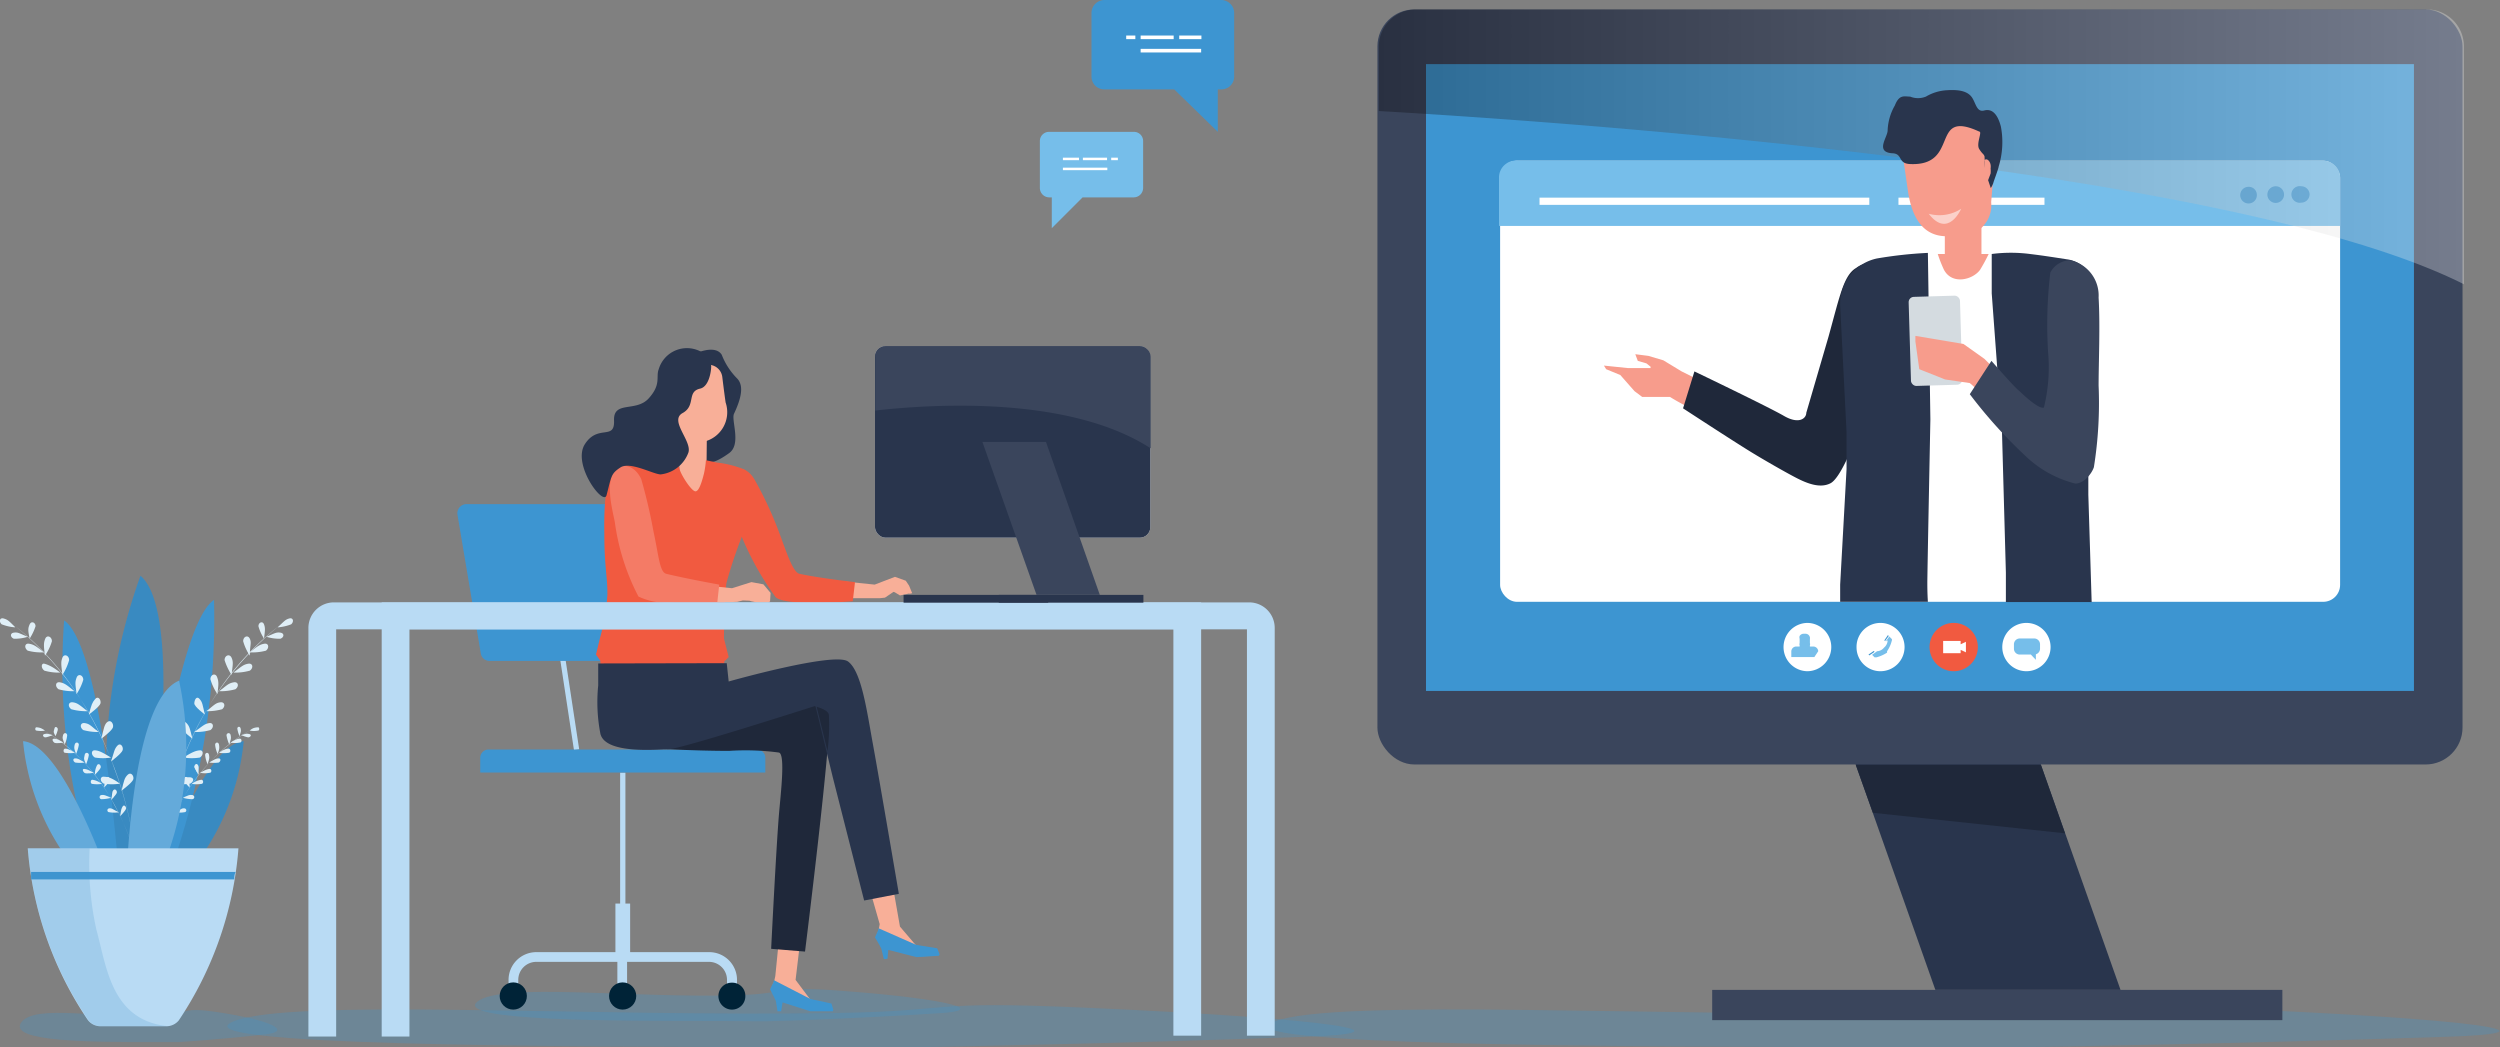 <svg xmlns="http://www.w3.org/2000/svg" xmlns:xlink="http://www.w3.org/1999/xlink" viewBox="0 0 90.06 37.73"><rect x="0" y="0" width="90.06" height="37.73" fill="#808080" stroke="none"/><defs><style>.cls-1{isolation:isolate;}.cls-11,.cls-2{fill:#4195c9;}.cls-19,.cls-2{opacity:0.3;}.cls-3{fill:#3d95d1;}.cls-4{fill:#fff;}.cls-5{fill:#76beea;}.cls-6{fill:none;}.cls-7{fill:#398ac1;}.cls-8{fill:#64aada;}.cls-9{fill:#e0eff7;}.cls-10{fill:#b9dbf4;}.cls-11{opacity:0.2;}.cls-12{fill:#002337;}.cls-13{fill:#29354d;}.cls-14{fill:#f8af98;}.cls-15{fill:#1f283a;}.cls-16{fill:#f15a40;}.cls-17{fill:#f47b66;}.cls-18{fill:#3a455c;}.cls-19{mix-blend-mode:screen;}.cls-20{fill:url(#linear-gradient);}.cls-21{fill:#f79c8c;}.cls-22{fill:#d4dbe0;}.cls-23{fill:#fbd1ca;}</style><linearGradient id="linear-gradient" x1="49.62" y1="5.29" x2="88.71" y2="5.29" gradientUnits="userSpaceOnUse"><stop offset="0"/><stop offset="1" stop-color="#fff"/></linearGradient></defs><g class="cls-1"><g id="Слой_2" data-name="Слой 2"><g id="Layer_1" data-name="Layer 1"><path class="cls-2" d="M28.84,37.72c-9,0-22.5-.06-20.44-.92s12.91-.15,21.82-.31c4.29-.07,3-.45,8.86-.19,9.11.4,11.94.91,7.94,1.05-7.34.26-13.09.36-13.68.37C32.28,37.74,32.36,37.72,28.84,37.72Z"/><path class="cls-2" d="M68.24,37.72c-9.89,0-24.59-.06-22.34-.92s14.11-.15,23.86-.31c4.69-.07,3.32-.45,9.68-.19,10,.4,13,.91,8.68,1.05-8,.26-14.3.36-15,.37C72,37.74,72.09,37.72,68.24,37.72Z"/><path class="cls-3" d="M39.78,0H44a.47.47,0,0,1,.46.46v2.3a.46.46,0,0,1-.46.46h-.13V4.75L42.3,3.22H39.78a.46.46,0,0,1-.46-.46V.46A.47.47,0,0,1,39.78,0Z"/><rect class="cls-4" x="42.48" y="1.28" width="0.8" height="0.13"/><rect class="cls-4" x="41.09" y="1.28" width="1.19" height="0.13"/><rect class="cls-4" x="40.57" y="1.28" width="0.33" height="0.13"/><rect class="cls-4" x="41.09" y="1.76" width="2.18" height="0.13"/><path class="cls-5" d="M40.85,4.75H37.79a.33.33,0,0,0-.33.33V6.77a.34.34,0,0,0,.33.34h.1V8.22L39,7.11h1.85a.34.34,0,0,0,.33-.34V5.08A.33.33,0,0,0,40.85,4.75Z"/><rect class="cls-4" x="38.29" y="5.68" width="0.58" height="0.09"/><rect class="cls-4" x="39.01" y="5.68" width="0.87" height="0.09"/><rect class="cls-4" x="40.03" y="5.68" width="0.24" height="0.09"/><rect class="cls-4" x="38.29" y="6.04" width="1.6" height="0.09"/><path class="cls-6" d="M29.41,25.39l-.11,0,.12,0Z"/><path class="cls-2" d="M5.45,37.54c-2.07,0-5.16,0-4.69-.7s3-.12,5-.24c1-.05.7-.34,2-.15,2.09.31,2.74.7,1.82.81-1.68.19-3,.27-3.14.28Z"/><path class="cls-2" d="M26,36.78c-3.89,0-9.68,0-8.8-.7s5.56-.11,9.4-.23c1.85-.06,1.31-.35,3.81-.15,3.93.3,5.15.7,3.42.8-3.16.2-5.63.28-5.89.28C27.46,36.8,27.49,36.79,26,36.78Z"/><path class="cls-7" d="M8.78,26.7A8.66,8.66,0,0,1,6.1,32.18L5.56,32S7.28,26.82,8.78,26.7Z"/><path class="cls-7" d="M5.06,20.74A21.21,21.21,0,0,0,4.3,32.42l.85.09S6.87,22.28,5.06,20.74Z"/><path class="cls-3" d="M2.31,22.35A23.52,23.52,0,0,0,3.78,32.41l.57-.06S3.77,23.36,2.31,22.35Z"/><path class="cls-8" d="M.83,26.7a8.64,8.64,0,0,0,2.69,5.48L4.05,32S2.33,26.82.83,26.7Z"/><path class="cls-3" d="M7.71,21.61a26.84,26.84,0,0,1-1.93,10.7l-.58-.09S6.2,22.64,7.71,21.61Z"/><path class="cls-9" d="M4.38,28.48s.38-.28.42-.4-.08-.29-.2-.17S4.47,28.11,4.38,28.48Z"/><path class="cls-9" d="M4.7,28a2.67,2.67,0,0,0-.32.52S4.68,28,4.7,28Z"/><path class="cls-9" d="M2.76,25A1.9,1.9,0,0,0,3,24.49c0-.17-.18-.24-.24-.08S2.71,24.64,2.76,25Z"/><path class="cls-9" d="M2.86,24.41a3.84,3.84,0,0,0-.1.6A5.74,5.74,0,0,0,2.86,24.41Z"/><path class="cls-9" d="M3.2,25.74s.39-.28.42-.4-.08-.29-.19-.16S3.3,25.37,3.2,25.74Z"/><path class="cls-9" d="M3.52,25.22a3.48,3.48,0,0,0-.32.52S3.5,25.28,3.52,25.22Z"/><path class="cls-9" d="M3.15,25.62a2,2,0,0,1-.58-.07c-.14-.1-.11-.27.05-.25S2.85,25.38,3.15,25.62Z"/><path class="cls-9" d="M2.58,25.39a3.1,3.1,0,0,1,.56.23S2.63,25.43,2.58,25.39Z"/><path class="cls-9" d="M3.55,26.37A2,2,0,0,1,3,26.3c-.14-.1-.11-.28.06-.25S3.25,26.13,3.55,26.37Z"/><path class="cls-9" d="M3,26.14a3.28,3.28,0,0,1,.57.22S3,26.18,3,26.14Z"/><path class="cls-9" d="M4,27.29a1.85,1.85,0,0,1-.58,0c-.15-.09-.14-.27,0-.26S3.65,27.08,4,27.29Z"/><path class="cls-9" d="M3.38,27.13a3.42,3.42,0,0,1,.58.16S3.43,27.16,3.38,27.13Z"/><path class="cls-9" d="M4.32,28.23a1.85,1.85,0,0,1-.58,0c-.15-.08-.14-.26,0-.25S4,28,4.32,28.23Z"/><path class="cls-9" d="M3.73,28.07a3.42,3.42,0,0,1,.58.16S3.78,28.1,3.73,28.07Z"/><path class="cls-9" d="M2.68,24.9a1.89,1.89,0,0,1-.57-.07c-.14-.1-.11-.28.05-.25S2.39,24.66,2.68,24.9Z"/><path class="cls-9" d="M2.11,24.67a3.28,3.28,0,0,1,.57.22S2.16,24.71,2.11,24.67Z"/><path class="cls-9" d="M2.17,24.23a1.89,1.89,0,0,1-.57-.07c-.14-.1-.11-.28,0-.25S1.88,24,2.17,24.23Z"/><path class="cls-9" d="M1.6,24a3.28,3.28,0,0,1,.57.22S1.65,24,1.6,24Z"/><path class="cls-9" d="M1.58,23.5A1.89,1.89,0,0,1,1,23.44c-.14-.1-.11-.28.05-.25S1.28,23.26,1.58,23.5Z"/><path class="cls-9" d="M1,23.28a3.43,3.43,0,0,1,.56.22S1.06,23.32,1,23.28Z"/><path class="cls-9" d="M1,22.94a1.57,1.57,0,0,1-.5.07c-.13-.05-.15-.2,0-.22S.68,22.81,1,22.94Z"/><path class="cls-9" d="M.45,22.88a3.4,3.4,0,0,1,.53.06S.51,22.9.45,22.88Z"/><path class="cls-9" d="M.55,22.6a1.63,1.63,0,0,1-.49-.11c-.11-.1-.07-.25.07-.21S.32,22.36.55,22.6Z"/><path class="cls-9" d="M.08,22.35a2.51,2.51,0,0,1,.47.24S.12,22.39.08,22.35Z"/><path class="cls-9" d="M3.65,26.61s.39-.29.42-.41S4,25.92,3.88,26,3.74,26.24,3.65,26.61Z"/><path class="cls-9" d="M4,26.08a4.38,4.38,0,0,0-.32.52S4,26.14,4,26.08Z"/><path class="cls-9" d="M4,27.43s.39-.29.42-.41-.08-.28-.19-.16S4.12,27.06,4,27.43Z"/><path class="cls-9" d="M4.34,26.9a3.8,3.8,0,0,0-.31.52S4.32,27,4.34,26.9Z"/><path class="cls-9" d="M2.25,24.31a1.9,1.9,0,0,0,.24-.53c0-.17-.18-.24-.24-.09S2.2,23.93,2.25,24.31Z"/><path class="cls-9" d="M2.35,23.7a4.09,4.09,0,0,0-.11.6A6,6,0,0,0,2.35,23.7Z"/><path class="cls-9" d="M1.62,23.62a1.8,1.8,0,0,0,.25-.52c0-.17-.18-.24-.24-.09S1.57,23.25,1.62,23.62Z"/><path class="cls-9" d="M1.73,23a2.88,2.88,0,0,0-.11.6S1.73,23.08,1.73,23Z"/><path class="cls-9" d="M1.07,23a1.81,1.81,0,0,0,.21-.44c0-.14-.15-.2-.21-.07S1,22.71,1.07,23Z"/><path class="cls-9" d="M1.16,22.52a3.43,3.43,0,0,0-.09.51S1.16,22.58,1.16,22.52Z"/><path class="cls-9" d="M4.87,30.69h0a13.53,13.53,0,0,0-.74-3,13.65,13.65,0,0,0-1.32-2.65,10.36,10.36,0,0,0-2.28-2.5h0a11.42,11.42,0,0,1,3.59,5.15A13.38,13.38,0,0,1,4.87,30.69Z"/><path class="cls-9" d="M4.33,29.4s.2-.2.21-.27-.07-.16-.12-.08S4.36,29.17,4.33,29.4Z"/><path class="cls-9" d="M4.47,29.06a2.07,2.07,0,0,0-.13.33A2.85,2.85,0,0,0,4.47,29.06Z"/><path class="cls-9" d="M3.1,27.53a1.31,1.31,0,0,0,.1-.33c0-.09-.13-.12-.15,0S3,27.32,3.1,27.53Z"/><path class="cls-9" d="M3.11,27.17a2,2,0,0,0,0,.36S3.12,27.21,3.11,27.17Z"/><path class="cls-9" d="M3.42,27.91s.2-.2.21-.27-.07-.16-.13-.08A.67.67,0,0,0,3.42,27.91Z"/><path class="cls-9" d="M3.56,27.58a2.66,2.66,0,0,0-.14.33S3.55,27.62,3.56,27.58Z"/><path class="cls-9" d="M3.38,27.84s-.28.05-.34,0-.09-.15,0-.14S3.18,27.73,3.38,27.84Z"/><path class="cls-9" d="M3,27.76a1.74,1.74,0,0,1,.34.08A3.21,3.21,0,0,1,3,27.76Z"/><path class="cls-9" d="M3.67,28.24a1.18,1.18,0,0,1-.34,0c-.08,0-.08-.15,0-.15A.72.72,0,0,1,3.67,28.24Z"/><path class="cls-9" d="M3.32,28.16a1.73,1.73,0,0,1,.35.08S3.36,28.18,3.32,28.16Z"/><path class="cls-9" d="M4,28.74a1.29,1.29,0,0,1-.34.05c-.09,0-.1-.14,0-.15S3.79,28.65,4,28.74Z"/><path class="cls-9" d="M3.64,28.7a2.29,2.29,0,0,1,.35,0Z"/><path class="cls-9" d="M4.28,29.26a1,1,0,0,1-.34,0c-.09,0-.1-.13,0-.14S4.08,29.17,4.28,29.26Z"/><path class="cls-9" d="M3.92,29.21a1.89,1.89,0,0,1,.36.05A3.06,3.06,0,0,1,3.92,29.21Z"/><path class="cls-9" d="M3.05,27.47a1.2,1.2,0,0,1-.34,0c-.09-.05-.09-.15,0-.15S2.85,27.35,3.05,27.47Z"/><path class="cls-9" d="M2.7,27.38a1.74,1.74,0,0,1,.34.08A3.21,3.21,0,0,1,2.7,27.38Z"/><path class="cls-9" d="M2.7,27.12a1.26,1.26,0,0,1-.35,0c-.08,0-.08-.15,0-.15S2.5,27,2.7,27.12Z"/><path class="cls-9" d="M2.35,27a1.74,1.74,0,0,1,.34.08A3.21,3.21,0,0,1,2.35,27Z"/><path class="cls-9" d="M2.29,26.75s-.28.05-.34,0-.09-.14,0-.14S2.1,26.64,2.29,26.75Z"/><path class="cls-9" d="M1.94,26.67a1.74,1.74,0,0,1,.34.08A3.21,3.21,0,0,1,1.94,26.67Z"/><path class="cls-9" d="M1.9,26.48s-.23.1-.29.08-.1-.1,0-.12S1.71,26.43,1.9,26.48Z"/><path class="cls-9" d="M1.58,26.49a1.5,1.5,0,0,1,.31,0A2.82,2.82,0,0,1,1.58,26.49Z"/><path class="cls-9" d="M1.62,26.32a.88.88,0,0,1-.3,0c-.07,0-.06-.13,0-.12S1.46,26.2,1.62,26.32Z"/><path class="cls-9" d="M1.32,26.21a2.69,2.69,0,0,1,.3.11Z"/><path class="cls-9" d="M3.75,28.37s.2-.2.21-.27-.07-.16-.12-.08S3.78,28.15,3.75,28.37Z"/><path class="cls-9" d="M3.89,28a2.66,2.66,0,0,0-.14.33A2.73,2.73,0,0,0,3.89,28Z"/><path class="cls-9" d="M4,28.82s.2-.2.21-.27-.07-.16-.13-.08S4.06,28.59,4,28.82Z"/><path class="cls-9" d="M4.18,28.48a2.66,2.66,0,0,0-.14.33S4.17,28.52,4.18,28.48Z"/><path class="cls-9" d="M2.74,27.16a1.31,1.31,0,0,0,.1-.33c0-.09-.12-.12-.15,0S2.68,27,2.74,27.16Z"/><path class="cls-9" d="M2.75,26.8a2,2,0,0,0,0,.36S2.76,26.84,2.75,26.8Z"/><path class="cls-9" d="M2.33,26.82a1,1,0,0,0,.09-.33c0-.09-.12-.12-.15,0S2.26,26.61,2.33,26.82Z"/><path class="cls-9" d="M2.33,26.46a2,2,0,0,0,0,.36S2.34,26.5,2.33,26.46Z"/><path class="cls-9" d="M2,26.52s.1-.21.08-.27-.1-.1-.12,0S1.9,26.34,2,26.52Z"/><path class="cls-9" d="M2,26.22s0,.11,0,.3A2.72,2.72,0,0,0,2,26.22Z"/><path class="cls-9" d="M4.81,30.63h0A8.84,8.84,0,0,0,4.13,29a7.79,7.79,0,0,0-1-1.42,5.8,5.8,0,0,0-1.53-1.25h0A6.62,6.62,0,0,1,4.12,29,7.89,7.89,0,0,1,4.81,30.63Z"/><path class="cls-9" d="M6.2,28.48s-.38-.28-.41-.4.07-.29.19-.17S6.11,28.11,6.2,28.48Z"/><path class="cls-9" d="M5.89,28a3.1,3.1,0,0,1,.31.52A5.5,5.5,0,0,1,5.89,28Z"/><path class="cls-9" d="M7.83,25a1.88,1.88,0,0,1-.25-.53c0-.17.18-.24.24-.08S7.88,24.64,7.83,25Z"/><path class="cls-9" d="M7.72,24.41a3.09,3.09,0,0,1,.11.6S7.72,24.48,7.72,24.41Z"/><path class="cls-9" d="M7.38,25.74S7,25.46,7,25.34s.08-.29.19-.16S7.29,25.37,7.38,25.74Z"/><path class="cls-9" d="M7.06,25.22a2.67,2.67,0,0,1,.32.52S7.08,25.28,7.06,25.22Z"/><path class="cls-9" d="M7.44,25.62A2,2,0,0,0,8,25.55c.13-.1.1-.27-.06-.25S7.73,25.38,7.44,25.62Z"/><path class="cls-9" d="M8,25.39a3,3,0,0,0-.57.23S8,25.43,8,25.39Z"/><path class="cls-9" d="M7,26.37a2,2,0,0,0,.58-.07c.14-.1.11-.28-.05-.25S7.33,26.13,7,26.37Z"/><path class="cls-9" d="M7.6,26.14a3.43,3.43,0,0,0-.56.22S7.55,26.18,7.6,26.14Z"/><path class="cls-9" d="M6.61,27.29a1.91,1.91,0,0,0,.59,0c.14-.09.13-.27,0-.26S6.94,27.08,6.61,27.29Z"/><path class="cls-9" d="M7.21,27.13a3.64,3.64,0,0,0-.59.16S7.15,27.16,7.21,27.13Z"/><path class="cls-9" d="M6.26,28.23a1.91,1.91,0,0,0,.59,0C7,28.15,7,28,6.82,28S6.59,28,6.26,28.23Z"/><path class="cls-9" d="M6.86,28.07a3.64,3.64,0,0,0-.59.16S6.8,28.1,6.86,28.07Z"/><path class="cls-9" d="M7.9,24.9a2,2,0,0,0,.58-.07c.14-.1.11-.28-.06-.25S8.2,24.66,7.9,24.9Z"/><path class="cls-9" d="M8.47,24.67a3.28,3.28,0,0,0-.57.22S8.42,24.71,8.47,24.67Z"/><path class="cls-9" d="M8.41,24.23A2,2,0,0,0,9,24.16c.14-.1.11-.28-.06-.25S8.71,24,8.41,24.23Z"/><path class="cls-9" d="M9,24a3.28,3.28,0,0,0-.57.22S8.93,24,9,24Z"/><path class="cls-9" d="M9,23.5a1.89,1.89,0,0,0,.58-.06c.13-.1.1-.28-.06-.25S9.3,23.26,9,23.5Z"/><path class="cls-9" d="M9.58,23.28A3.28,3.28,0,0,0,9,23.5S9.53,23.32,9.58,23.28Z"/><path class="cls-9" d="M9.6,22.94a1.57,1.57,0,0,0,.5.07c.14-.05.15-.2,0-.22S9.9,22.81,9.6,22.94Z"/><path class="cls-9" d="M10.13,22.88a3.35,3.35,0,0,0-.52.06S10.08,22.9,10.13,22.88Z"/><path class="cls-9" d="M10,22.6a1.63,1.63,0,0,0,.49-.11c.11-.1.07-.25-.07-.21S10.26,22.36,10,22.6Z"/><path class="cls-9" d="M10.5,22.35a2.94,2.94,0,0,0-.47.24S10.46,22.39,10.5,22.35Z"/><path class="cls-9" d="M6.93,26.61s-.38-.29-.42-.41.08-.28.2-.16S6.84,26.24,6.93,26.61Z"/><path class="cls-9" d="M6.61,26.08a3.17,3.17,0,0,1,.32.52S6.63,26.14,6.61,26.08Z"/><path class="cls-9" d="M6.56,27.43s-.38-.29-.42-.41.08-.28.19-.16S6.47,27.06,6.56,27.43Z"/><path class="cls-9" d="M6.24,26.9a3.17,3.17,0,0,1,.32.52S6.26,27,6.24,26.9Z"/><path class="cls-9" d="M8.34,24.31a2.2,2.2,0,0,1-.25-.53c0-.17.18-.24.25-.09S8.39,23.93,8.34,24.31Z"/><path class="cls-9" d="M8.23,23.7a2.88,2.88,0,0,1,.11.6S8.23,23.76,8.23,23.7Z"/><path class="cls-9" d="M9,23.62a1.82,1.82,0,0,1-.24-.52c0-.17.17-.24.24-.09S9,23.25,9,23.62Z"/><path class="cls-9" d="M8.86,23a3.55,3.55,0,0,1,.1.6S8.85,23.08,8.86,23Z"/><path class="cls-9" d="M9.51,23a1.52,1.52,0,0,1-.2-.44c0-.14.15-.2.2-.07S9.55,22.71,9.51,23Z"/><path class="cls-9" d="M9.42,22.52a2.3,2.3,0,0,1,.09.51S9.42,22.58,9.42,22.52Z"/><path class="cls-9" d="M5.71,30.69h0a13.25,13.25,0,0,1,.75-3,13.08,13.08,0,0,1,1.31-2.65,10.19,10.19,0,0,1,2.29-2.5h0a11.45,11.45,0,0,0-3.6,5.15A14.11,14.11,0,0,0,5.71,30.69Z"/><path class="cls-9" d="M6.25,29.4s-.2-.2-.21-.27.07-.16.13-.08S6.23,29.17,6.25,29.4Z"/><path class="cls-9" d="M6.11,29.06a2.66,2.66,0,0,1,.14.33A2.73,2.73,0,0,1,6.11,29.06Z"/><path class="cls-9" d="M7.48,27.53a1,1,0,0,1-.09-.33c0-.09.12-.12.14,0S7.54,27.32,7.48,27.53Z"/><path class="cls-9" d="M7.47,27.17a2,2,0,0,1,0,.36S7.47,27.21,7.47,27.17Z"/><path class="cls-9" d="M7.16,27.91A1.41,1.41,0,0,1,7,27.64c0-.1.08-.16.13-.08S7.14,27.69,7.16,27.91Z"/><path class="cls-9" d="M7,27.58a1.54,1.54,0,0,1,.14.33S7,27.62,7,27.58Z"/><path class="cls-9" d="M7.21,27.84a.9.9,0,0,0,.34,0c.09,0,.08-.15,0-.14S7.4,27.73,7.21,27.84Z"/><path class="cls-9" d="M7.56,27.76a1.73,1.73,0,0,0-.35.08S7.52,27.78,7.56,27.76Z"/><path class="cls-9" d="M6.91,28.24a1.2,1.2,0,0,0,.34,0c.09,0,.09-.15,0-.15A.72.72,0,0,0,6.91,28.24Z"/><path class="cls-9" d="M7.26,28.16a1.73,1.73,0,0,0-.35.08A3.34,3.34,0,0,0,7.26,28.16Z"/><path class="cls-9" d="M6.59,28.74a1.28,1.28,0,0,0,.33.05c.1,0,.11-.14,0-.15S6.79,28.65,6.59,28.74Z"/><path class="cls-9" d="M6.94,28.7a2.29,2.29,0,0,0-.35,0Z"/><path class="cls-9" d="M6.3,29.26a1,1,0,0,0,.34,0c.09,0,.1-.13,0-.14S6.51,29.17,6.3,29.26Z"/><path class="cls-9" d="M6.66,29.21a1.85,1.85,0,0,0-.35.05A2.67,2.67,0,0,0,6.66,29.21Z"/><path class="cls-9" d="M7.54,27.47a1.18,1.18,0,0,0,.34,0c.08-.05.08-.15,0-.15S7.73,27.35,7.54,27.47Z"/><path class="cls-9" d="M7.89,27.38a1.73,1.73,0,0,0-.35.08S7.85,27.4,7.89,27.38Z"/><path class="cls-9" d="M7.89,27.12a1.2,1.2,0,0,0,.34,0c.09,0,.09-.15,0-.15S8.08,27,7.89,27.12Z"/><path class="cls-9" d="M8.24,27a1.73,1.73,0,0,0-.35.08A3.34,3.34,0,0,0,8.24,27Z"/><path class="cls-9" d="M8.3,26.75a.9.9,0,0,0,.34,0c.08,0,.08-.14,0-.14S8.49,26.64,8.3,26.75Z"/><path class="cls-9" d="M8.65,26.67a1.73,1.73,0,0,0-.35.08S8.61,26.69,8.65,26.67Z"/><path class="cls-9" d="M8.69,26.48s.22.1.28.08.11-.1,0-.12S8.87,26.43,8.69,26.48Z"/><path class="cls-9" d="M9,26.49a1.5,1.5,0,0,0-.31,0A2.91,2.91,0,0,0,9,26.49Z"/><path class="cls-9" d="M9,26.32a.81.81,0,0,0,.29,0c.07,0,.06-.13,0-.12S9.12,26.2,9,26.32Z"/><path class="cls-9" d="M9.26,26.21a2.27,2.27,0,0,0-.29.11Z"/><path class="cls-9" d="M6.83,28.37s-.2-.2-.21-.27.07-.16.13-.08A.67.67,0,0,1,6.83,28.37Z"/><path class="cls-9" d="M6.69,28a2.66,2.66,0,0,1,.14.33S6.7,28.08,6.69,28Z"/><path class="cls-9" d="M6.54,28.82s-.19-.2-.2-.27.07-.16.12-.08S6.52,28.59,6.54,28.82Z"/><path class="cls-9" d="M6.41,28.48a2.07,2.07,0,0,1,.13.33A2.85,2.85,0,0,1,6.41,28.48Z"/><path class="cls-9" d="M7.84,27.16a1,1,0,0,1-.09-.33c0-.09.12-.12.14,0S7.9,27,7.84,27.16Z"/><path class="cls-9" d="M7.83,26.8a2,2,0,0,1,0,.36S7.82,26.84,7.83,26.8Z"/><path class="cls-9" d="M8.26,26.82a1.31,1.31,0,0,1-.1-.33c0-.09.13-.12.15,0S8.32,26.61,8.26,26.82Z"/><path class="cls-9" d="M8.25,26.46a2,2,0,0,1,0,.36S8.24,26.5,8.25,26.46Z"/><path class="cls-9" d="M8.63,26.52a1,1,0,0,1-.08-.27c0-.08.1-.1.12,0S8.68,26.34,8.63,26.52Z"/><path class="cls-9" d="M8.62,26.22a1.43,1.43,0,0,1,0,.3A2.72,2.72,0,0,1,8.62,26.22Z"/><path class="cls-9" d="M5.77,30.63h0A7.67,7.67,0,0,1,6.45,29a7.79,7.79,0,0,1,1-1.42A5.84,5.84,0,0,1,9,26.31H9A6.69,6.69,0,0,0,6.46,29,8.61,8.61,0,0,0,5.77,30.63Z"/><path class="cls-8" d="M6.45,24.52a11.37,11.37,0,0,1-1.16,7.92l-.76-.07S4.62,25.27,6.45,24.52Z"/><path class="cls-10" d="M8.59,30.56H1a12.78,12.78,0,0,0,2.16,6.18.57.57,0,0,0,.45.23H6a.58.58,0,0,0,.44-.21A12.89,12.89,0,0,0,8.59,30.56Z"/><path class="cls-3" d="M1.12,31.41c0,.09,0,.18,0,.27H8.44c0-.09,0-.18.05-.27Z"/><path class="cls-11" d="M3.18,36.74a.57.57,0,0,0,.45.23H6.08C4,36.78,3.84,34.81,3.47,33.48a10.94,10.94,0,0,1-.24-2.92H1A12.78,12.78,0,0,0,3.18,36.74Z"/><rect class="cls-10" x="22.34" y="27.83" width="0.19" height="6.64"/><rect class="cls-10" x="22.17" y="32.55" width="0.53" height="1.93"/><path class="cls-10" d="M18.32,35.88h.35V35.3a.65.65,0,0,1,.65-.65h6.22a.65.65,0,0,1,.65.65v.5h.36v-.5a1,1,0,0,0-1-1H19.32a1,1,0,0,0-1,1Z"/><rect class="cls-10" x="20.21" y="20.79" width="0.19" height="6.25" transform="translate(-3.37 3.33) rotate(-8.65)"/><rect class="cls-10" x="22.24" y="34.47" width="0.35" height="1.29"/><circle class="cls-12" cx="18.49" cy="35.88" r="0.49"/><circle class="cls-12" cx="22.43" cy="35.88" r="0.49"/><path class="cls-12" d="M26.85,35.88a.48.48,0,0,1-.48.49.49.49,0,0,1-.49-.49.48.48,0,0,1,.49-.48A.47.47,0,0,1,26.85,35.88Z"/><path class="cls-3" d="M23,23.81H17.64a.32.32,0,0,1-.32-.27l-.84-5a.33.33,0,0,1,.32-.38h5.35a.31.31,0,0,1,.32.27l.84,5A.32.32,0,0,1,23,23.81Z"/><path class="cls-3" d="M17.6,27h9.67a.3.3,0,0,1,.3.3v.53a0,0,0,0,1,0,0H17.3a0,0,0,0,1,0,0V27.3A.3.3,0,0,1,17.6,27Z"/><path class="cls-13" d="M25,16.64c.08.08.66,0,.66,0s.17,0,.61-.32.07-1.17.17-1.41c.23-.49.39-1,.11-1.28a2.49,2.49,0,0,1-.55-.85c-.26-.41-1.05,0-1.05,0l.08.66,0,1c0,.38,0,1.27,0,1.27Z"/><polygon class="cls-14" points="28.84 33.79 28.66 35.3 29.2 36.02 29.79 36.18 29.79 36.35 29.23 36.37 28.35 36.11 27.95 35.96 27.77 35.63 27.88 35.39 27.93 35.16 28.07 33.75 28.84 33.79"/><polygon class="cls-3" points="30 36.43 30.02 36.38 29.95 36.15 29.2 35.99 27.88 35.31 27.86 35.39 27.74 35.64 27.88 35.91 27.95 36.06 28.01 36.43 28.14 36.43 28.19 36.11 29.19 36.43 30 36.43"/><path class="cls-15" d="M22.28,25a30.27,30.27,0,0,1,5.17.23c.62,0,2.27,0,2.41.52S29,34.28,29,34.28l-1.22-.1s.18-3.62.28-4.83c.06-.73.24-2.18,0-2.24a9.1,9.1,0,0,0-1.8-.06c-1.43,0-3.11-.11-3.11-.11s-1,0-1.15-.37S21.41,25.11,22.28,25Z"/><rect class="cls-14" x="23.8" y="16.35" width="2.34" height="0.98" transform="translate(7.87 41.64) rotate(-89.42)"/><path class="cls-14" d="M26.14,14.5a1.09,1.09,0,1,1-2.12.42L23.81,14a.49.49,0,0,1,.39-.6l1.23-.25a.5.5,0,0,1,.59.43C26.07,14,26.13,14.44,26.14,14.5Z"/><path class="cls-16" d="M21.77,19.23c0,1.21.12,1.55.11,2.21A7.84,7.84,0,0,1,21.61,23l-.14.58.16.23,0,.68h4.46l0-.66.16-.16L26.08,23s0-1.42.09-2A16.34,16.34,0,0,1,26.86,19c.2-.75.46-1.81-.05-2.09a3.88,3.88,0,0,0-1-.25l-.38-.08a3.4,3.4,0,0,1-.07.48c-.06.23-.17.65-.31.64s-.5-.56-.57-.8a3.08,3.08,0,0,1-.06-.47l-.52,0a7.73,7.73,0,0,0-1.11.19C22.13,16.79,21.73,16.94,21.77,19.23Z"/><polygon class="cls-14" points="27.06 21.66 27 21.64 26.76 21.63 26.56 21.68 26.32 21.69 25.21 21.68 25.3 21.08 26.37 21.19 27.07 20.97 27.5 21.05 27.76 21.36 27.74 21.67 27.67 21.7 27.59 21.7 27.26 21.7 27.06 21.66"/><path class="cls-17" d="M22.26,16.84c.16-.11.59-.11.84.42a19.2,19.2,0,0,1,.44,1.88c.19.87.22,1.47.46,1.53.69.17,1.91.39,1.91.39l-.07.64s-.8,0-1.53,0A2.42,2.42,0,0,1,23,21.49a8.14,8.14,0,0,1-.85-2.67C22.09,18.46,21.72,17.22,22.26,16.84Z"/><polygon class="cls-14" points="32.24 21.34 32.19 21.32 31.88 21.53 31.69 21.55 31.46 21.55 30.34 21.55 30.44 20.95 31.51 21.06 32.24 20.78 32.63 20.92 32.75 21.1 32.86 21.37 32.77 21.39 32.75 21.38 32.42 21.45 32.24 21.34"/><path class="cls-16" d="M26.39,17c.16-.11.51-.22.8.29a13.52,13.52,0,0,1,.87,1.87c.27.72.5,1.46.74,1.51.73.16,2,.3,2,.3l-.08.69s-2.43.2-2.78-.15a10.56,10.56,0,0,1-1.4-2.64C26.44,18.51,25.86,17.35,26.39,17Z"/><polygon class="cls-14" points="32.1 31.56 32.42 33.38 33.01 34.07 33.6 34.2 33.61 34.37 33.06 34.41 32.16 34.21 31.75 34.08 31.55 33.77 31.65 33.52 31.69 33.29 31.25 31.75 32.1 31.56"/><polygon class="cls-3" points="33.82 34.43 33.85 34.38 33.76 34.16 33.01 34.04 31.65 33.44 31.63 33.52 31.52 33.77 31.68 34.04 31.75 34.18 31.84 34.55 31.97 34.54 32 34.22 33.02 34.48 33.82 34.43"/><path class="cls-13" d="M26.18,23.89l.07.66s3.81-1.08,4.3-.72.68,1.8.9,3,.93,5.37.93,5.37l-1.25.24L30,28l-.62-2.55a.06.06,0,0,0-.07,0c-.55.17-4.78,1.53-5.23,1.54s-2.26.18-2.45-.55a6,6,0,0,1-.08-1.75v-.79Z"/><path class="cls-15" d="M29.86,25.77c0-.14-.21-.24-.44-.31l.39,1.6A7.29,7.29,0,0,0,29.86,25.77Z"/><path class="cls-13" d="M25.32,12.71s.3.31.3.49-.08.73-.4.8c-.49.11-.14.61-.63.88s.34,1,.21,1.42a1.21,1.21,0,0,1-1,.79c-.26,0-1.1-.48-1.45-.25s-.32.32-.5,1c-.11.41-1.25-1.11-.78-1.84s1.08-.12,1.05-.85.79-.29,1.25-.8.25-.77.36-1.05A1.06,1.06,0,0,1,25.32,12.71Z"/><path class="cls-10" d="M12.11,37.34h-1V22.62a.92.92,0,0,1,.92-.92H43.27V37.31h-1V22.67H12.11Z"/><path class="cls-10" d="M14.75,37.34h-1V21.7H45a.92.92,0,0,1,.92.92V37.31h-1V22.67H14.75Z"/><rect class="cls-4" x="31.52" y="12.47" width="9.92" height="6.9" rx="0.38"/><rect class="cls-13" x="31.52" y="12.47" width="9.92" height="6.9" rx="0.38"/><rect class="cls-13" x="35.98" y="21.43" width="5.21" height="0.28"/><rect class="cls-13" x="32.55" y="21.43" width="5.21" height="0.28"/><polygon class="cls-18" points="37.68 15.92 39.62 21.43 37.34 21.43 35.39 15.92 37.68 15.92"/><path class="cls-4" d="M41.13,12.48a.35.35,0,0,1,.14.06A.35.35,0,0,0,41.13,12.48Z"/><path class="cls-4" d="M41.05,12.47h0Z"/><path class="cls-4" d="M31.69,12.54a.35.35,0,0,1,.14-.06A.35.35,0,0,0,31.69,12.54Z"/><path class="cls-4" d="M31.53,12.78a.35.35,0,0,1,.06-.14A.35.35,0,0,0,31.53,12.78Z"/><path class="cls-18" d="M41.27,12.54a.35.35,0,0,0-.14-.06h-9.3a.35.35,0,0,0-.14.06.24.24,0,0,0-.1.1.35.35,0,0,0-.06.14.19.19,0,0,0,0,.08v1.93c1.93-.22,6.94-.57,9.92,1.36V12.86A.38.38,0,0,0,41.27,12.54Z"/><polygon class="cls-13" points="76.39 35.66 69.72 35.66 66.39 26.24 73.06 26.24 76.39 35.66"/><rect class="cls-18" x="49.62" y="0.34" width="39.09" height="27.2" rx="1.33"/><rect class="cls-3" x="51.37" y="2.31" width="35.59" height="22.58"/><rect class="cls-18" x="61.68" y="35.66" width="20.54" height="1.09"/><polygon class="cls-15" points="67.47 29.28 74.39 30.02 73.52 27.55 66.85 27.55 67.47 29.28"/><rect class="cls-4" x="54.04" y="5.79" width="30.26" height="15.89" rx="0.61"/><path class="cls-5" d="M84.3,6.4a.61.61,0,0,0-.61-.61h-29A.61.61,0,0,0,54,6.4V8.14H84.3Z"/><rect class="cls-4" x="55.46" y="7.12" width="11.88" height="0.26"/><rect class="cls-4" x="68.39" y="7.12" width="5.26" height="0.26"/><path class="cls-3" d="M81.3,7A.3.3,0,1,1,81,6.73.29.29,0,0,1,81.3,7Z"/><path class="cls-3" d="M82.28,7a.3.3,0,1,1-.3-.29A.3.3,0,0,1,82.28,7Z"/><path class="cls-3" d="M83.2,7a.3.3,0,0,1-.3.3.3.3,0,1,1,0-.59A.3.3,0,0,1,83.2,7Z"/><g class="cls-19"><path class="cls-20" d="M87.39.34H51a1.34,1.34,0,0,0-1.33,1.33V4c6.74.39,30.76,2.05,39.09,6.24V1.67A1.33,1.33,0,0,0,87.39.34Z"/></g><rect class="cls-21" x="70.06" y="7.85" width="1.32" height="2.55"/><path class="cls-21" d="M70.12,8.51h.49a1.12,1.12,0,0,0,1.12-1.23l.15-1.79A1.59,1.59,0,0,0,70.3,3.9h-.18a1.59,1.59,0,0,0-1.59,1.59l.2,1.38C68.86,7.78,69.24,8.51,70.12,8.51Z"/><path class="cls-21" d="M69.62,9.15h3.09a1.64,1.64,0,0,1,1.64,1.64V20.94a0,0,0,0,1,0,0H67.06a0,0,0,0,1,0,0V11.7A2.56,2.56,0,0,1,69.62,9.15Z"/><path class="cls-4" d="M74.34,10.78a1.63,1.63,0,0,0-1.63-1.63H71.64a6.44,6.44,0,0,1-.31.57c-.25.35-1,.56-1.3,0a4.77,4.77,0,0,1-.24-.62h-.17a2.56,2.56,0,0,0-2.56,2.55l-.17,10h7.79Z"/><path class="cls-21" d="M60.58,13.38l-.66-.4-.54-.16-.47-.06L59,13l.31.09.15.12v.05l-.81,0-.87-.09.08.13.51.21.51.58.28.21,1,0a8.23,8.23,0,0,0,1.08.56l.44-.93Z"/><path class="cls-15" d="M67.87,9.65a.82.82,0,0,0-1,0c-.45.26-.59,1-1,2.48l-.8,2.74c0,.2-.26.43-.81.11s-3.22-1.6-3.22-1.6l-.41,1.33s1.76,1.15,2.46,1.58c.44.27,1.24.73,1.63.93s.85.38,1.22.19.86-1.45,1.15-2.21a36.35,36.35,0,0,0,1.13-4.36C68.23,10.5,68.26,9.9,67.87,9.65Z"/><path class="cls-13" d="M75.23,17.82v-1.6l.22-5.74a1.14,1.14,0,0,0-1-1.14c-.39-.06-.82-.13-1.32-.19a5.36,5.36,0,0,0-1.38,0v1.42l.37,5,.14,5.06,0,1.06h3.09Z"/><path class="cls-13" d="M69.43,21c0-.35.11-5.89.11-5.89l-.09-6a15.07,15.07,0,0,0-1.83.2A1.67,1.67,0,0,0,66.29,11l.23,4.57V16.9l-.23,4.16c0,.09,0,.34,0,.62h3.16C69.43,21.36,69.43,21.09,69.43,21Z"/><rect class="cls-22" x="68.81" y="10.66" width="1.85" height="3.21" rx="0.19" transform="translate(139.79 22.48) rotate(178.31)"/><path class="cls-21" d="M71.49,12.93l-.76-.54L69,12.1l0,.15v.05l.14,1,.93.37.89.13.71.62.65-.66Z"/><path class="cls-18" d="M74.6,9.38a1.3,1.3,0,0,1,1,1.34c.06,1,0,2.36,0,3.17a14.63,14.63,0,0,1-.17,2.94c-.07.22-.35.59-.67.59a4,4,0,0,1-1.8-1,17.32,17.32,0,0,1-2-2.22L71.74,13s.87,1,1,1.08c.29.28.74.67.89.6a6.07,6.07,0,0,0,.15-2,16,16,0,0,1,.08-2.86A.81.81,0,0,1,74.6,9.38Z"/><path class="cls-23" d="M69.48,7.7a1.44,1.44,0,0,0,1.17-.18S70.18,8.61,69.48,7.7Z"/><path class="cls-13" d="M72.08,4.56c-.11-.42-.3-.66-.6-.58s-.3-.33-.49-.53-.52-.22-.85-.2a1.66,1.66,0,0,0-.76.23.76.76,0,0,1-.57,0c-.21,0-.39-.09-.55.32A1.94,1.94,0,0,0,68,4.7c0,.24-.45.76.14.82.43,0,.2.37.67.39,1.82.08.69-2,2.49-1.17.12,0-.12.44,0,.63s.15.16.19.26a2.93,2.93,0,0,1,0,.42h0l0-.25c0-.07.09-.09.16,0s.07.19.06.27a1,1,0,0,1,0,.18l-.09.24.09.27c0,.06.1-.16.1-.18S72,6.06,72,6A3,3,0,0,0,72.08,4.56Z"/><path class="cls-4" d="M65.11,24.18h0a.87.87,0,0,1-.86-.87h0a.87.87,0,0,1,.86-.87h0a.87.87,0,0,1,.86.87h0A.87.87,0,0,1,65.11,24.18Z"/><path class="cls-5" d="M65.5,23.46a.18.18,0,0,0-.17-.17H65.2v-.05h0a.08.08,0,0,0,0-.07l0-.16a.09.09,0,0,0,0-.05.16.16,0,0,0-.16-.13h-.07a.17.17,0,0,0-.14.08.16.16,0,0,0,0,.1l0,.16a.08.08,0,0,0,0,.07h0v.05h-.13a.18.18,0,0,0-.17.17l0,.21h.83Z"/><path class="cls-4" d="M67.74,24.18h0a.86.86,0,0,1-.86-.87h0a.86.86,0,0,1,.86-.87h0a.87.87,0,0,1,.87.87h0A.87.87,0,0,1,67.74,24.18Z"/><polygon class="cls-3" points="68.01 22.88 68.04 22.91 67.91 23.09 67.88 23.07 68.01 22.88"/><path class="cls-5" d="M67.93,23.11l.13-.18.09.09a.07.07,0,0,1,0,.06,1.15,1.15,0,0,1-.17.38h0l0,.05,0,0h0a1.35,1.35,0,0,1-.38.17l-.07,0-.09-.09.18-.13,0,0a.34.34,0,0,0,.25-.13.35.35,0,0,0,.13-.26Z"/><polygon class="cls-3" points="67.53 23.48 67.34 23.61 67.31 23.58 67.5 23.45 67.53 23.48"/><path class="cls-16" d="M70.38,24.18h0a.87.87,0,0,1-.87-.87h0a.87.87,0,0,1,.87-.87h0a.87.87,0,0,1,.87.87h0A.87.87,0,0,1,70.38,24.18Z"/><path class="cls-4" d="M70.82,23.12l-.19.09v-.12a0,0,0,0,0,0,0H70a0,0,0,0,0,0,0v.44a0,0,0,0,0,0,0h.63a0,0,0,0,0,0,0v-.12l.19.09s0,0,0,0v-.35A0,0,0,0,0,70.82,23.12Z"/><path class="cls-4" d="M73,24.18h0a.87.87,0,0,1-.87-.87h0a.87.87,0,0,1,.87-.87h0a.87.87,0,0,1,.87.87h0A.87.87,0,0,1,73,24.18Z"/><path class="cls-5" d="M72.76,23h.52a.21.21,0,0,1,.21.21v.16a.21.21,0,0,1-.15.2v.2l-.18-.19h-.4a.21.21,0,0,1-.21-.21v-.16A.21.21,0,0,1,72.76,23Z"/></g></g></g></svg>